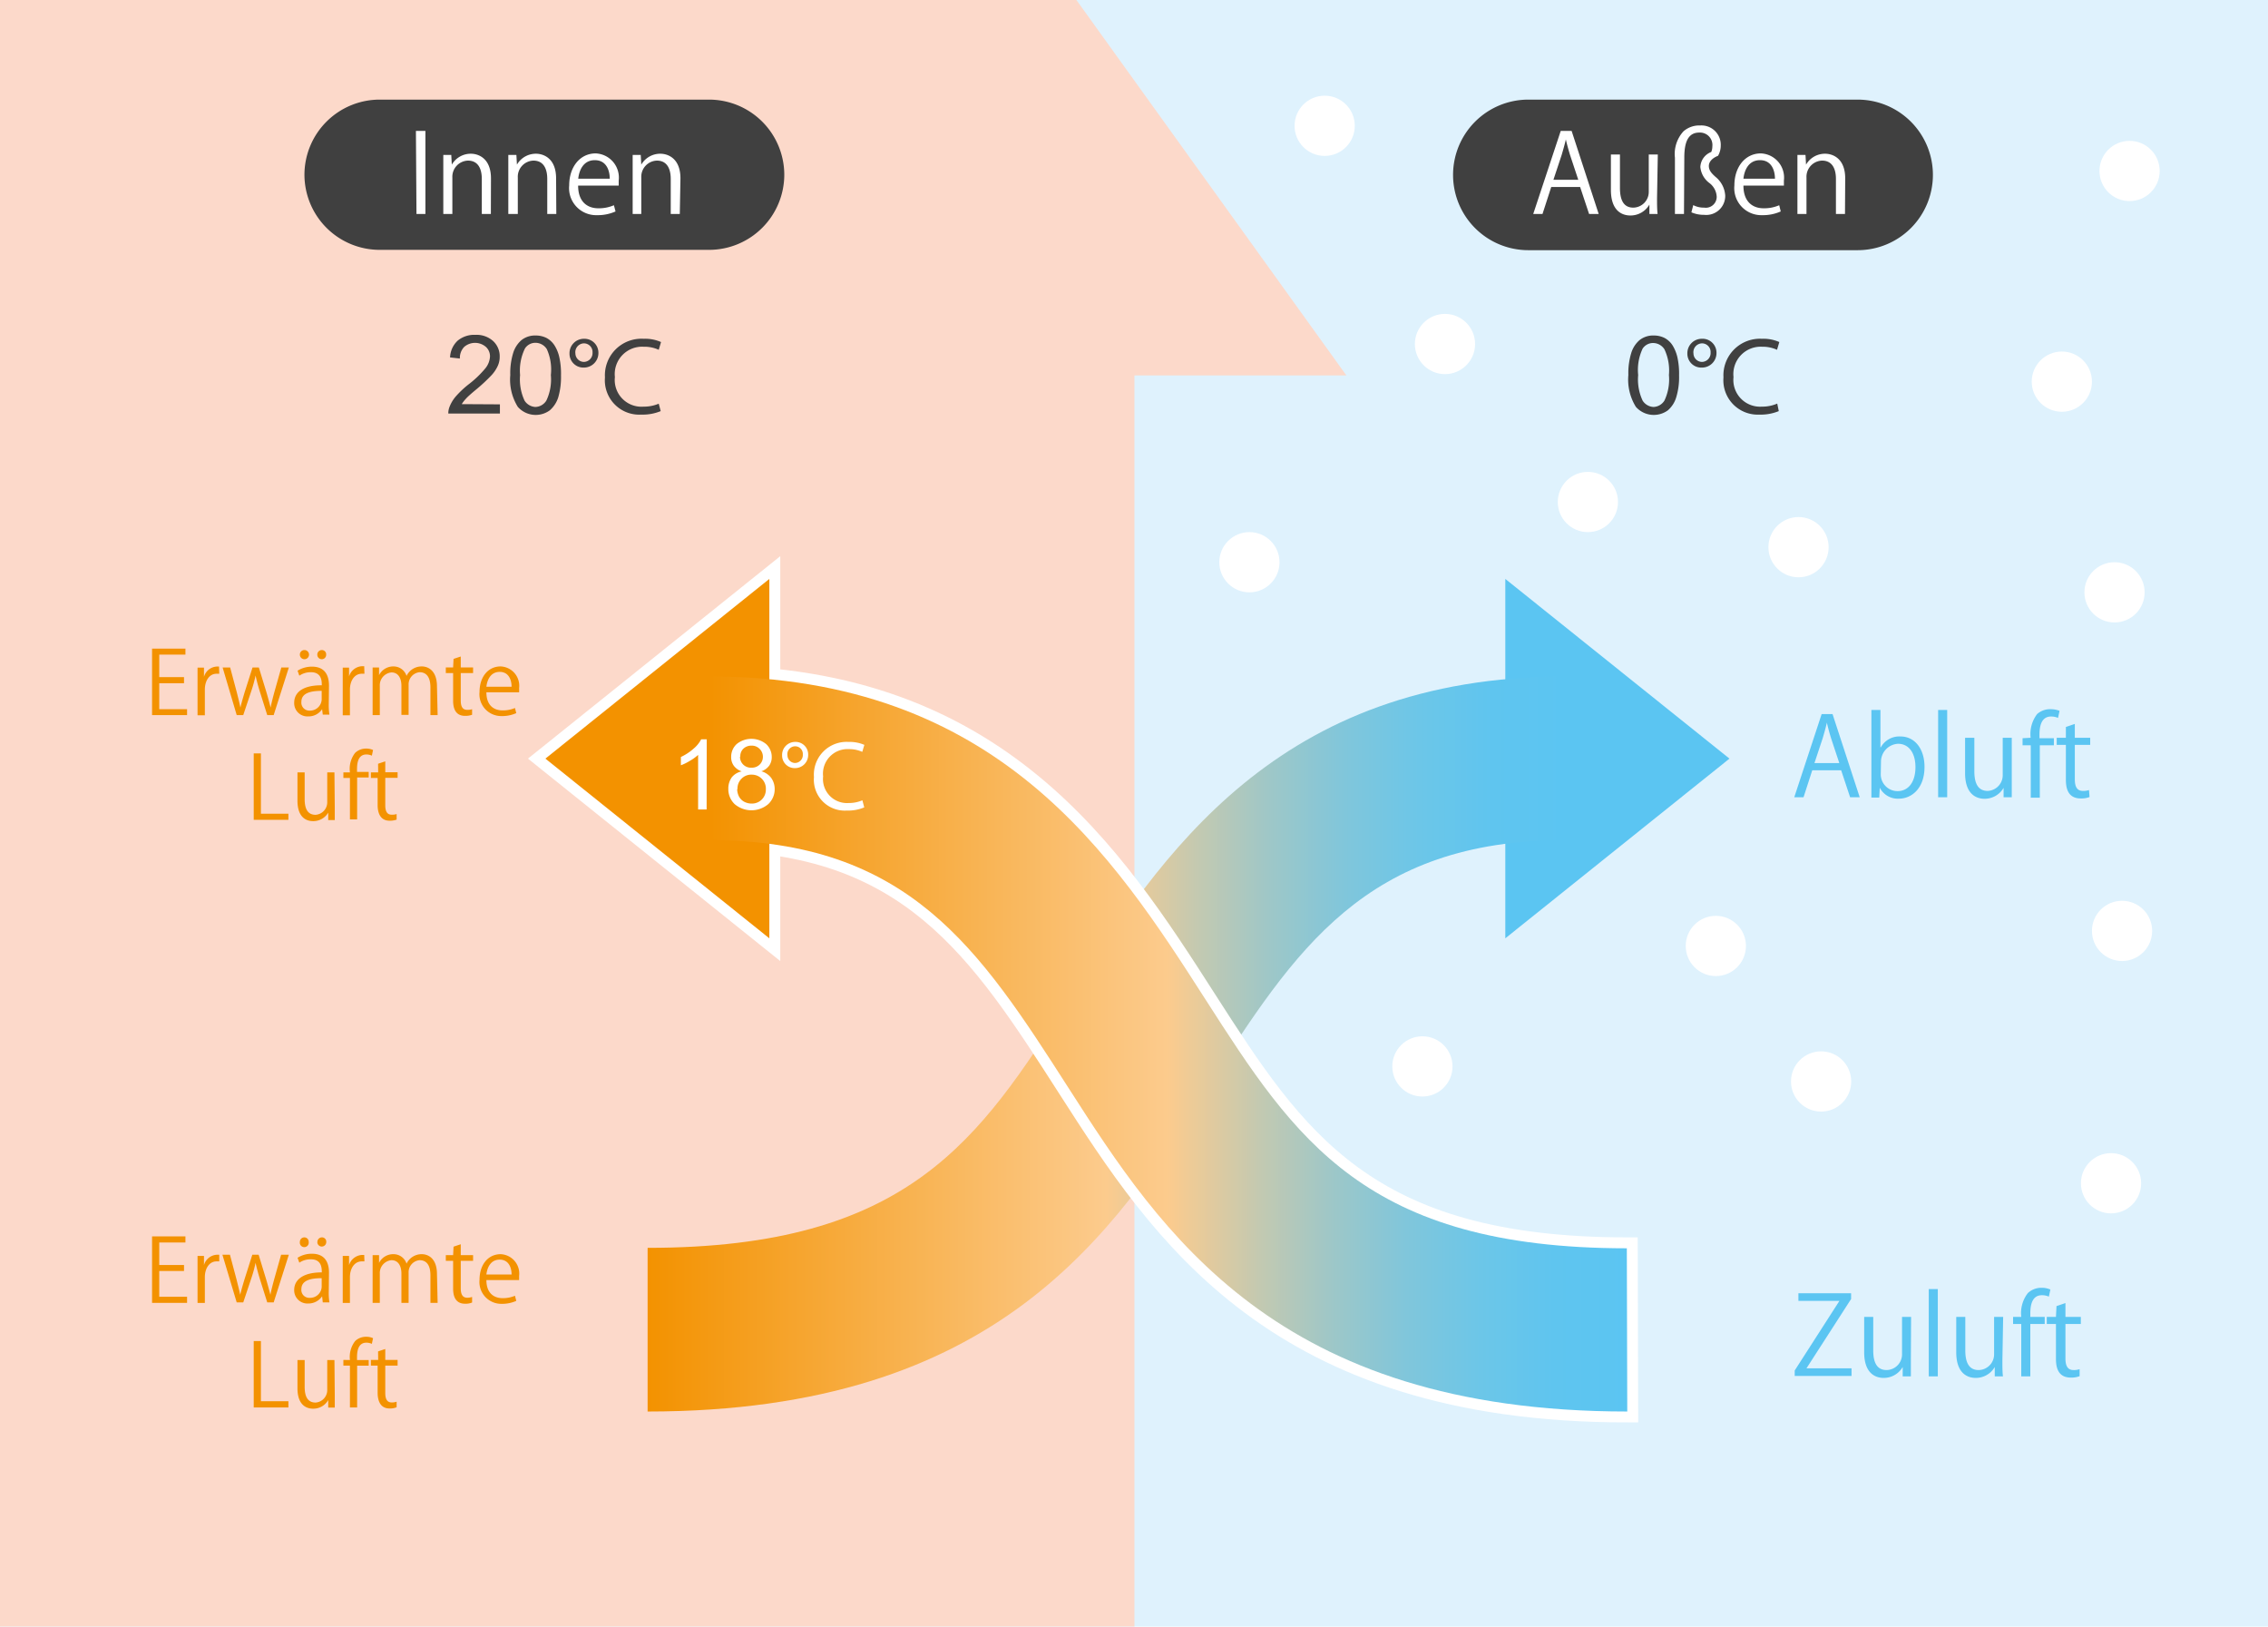 <svg id="Ebene_1" data-name="Ebene 1" xmlns="http://www.w3.org/2000/svg" xmlns:xlink="http://www.w3.org/1999/xlink" viewBox="0 0 207.92 149.08"><defs><style>.cls-3{isolation:isolate}.cls-4{fill:#5bc5f2}.cls-5{fill:#404040}.cls-10,.cls-7{fill:#fff}.cls-7{stroke:#fff;stroke-miterlimit:10;stroke-width:2px}.cls-8{fill:#f39200}</style><linearGradient id="Unbenannter_Verlauf" x1="59.37" y1="56.32" x2="143.51" y2="56.32" gradientTransform="matrix(1 0 0 -1 0 152)" gradientUnits="userSpaceOnUse"><stop offset="0" stop-color="#f39200"/><stop offset=".5" stop-color="#fccb8d"/><stop offset=".52" stop-color="#f0cb95"/><stop offset=".6" stop-color="#c3c9b1"/><stop offset=".68" stop-color="#9dc7c8"/><stop offset=".76" stop-color="#80c6db"/><stop offset=".84" stop-color="#6cc6e8"/><stop offset=".92" stop-color="#5fc5ef"/><stop offset="1" stop-color="#5bc5f2"/></linearGradient><linearGradient id="Unbenannter_Verlauf_2" x1="65" y1="56.32" x2="149.18" y2="56.32" xlink:href="#Unbenannter_Verlauf"/></defs><g id="下地"><path d="M0 0h207.92v149.08H0z" fill="#dff2fd"/><path d="M98.68 0l24.75 34.41H104v114.67H0V0z" fill="#fcd9ca"/><g class="cls-3"><path class="cls-4" d="M169.7 119.06l-4.09 6.35h4.13v.7h-5.21v-.5l4.1-6.38h-3.76v-.7h4.83zM175.18 124.7v1.45h-.75v-.86a2 2 0 0 1-1.74 1c-.82 0-1.79-.47-1.79-2.35v-3.24h.83v3.07c0 1.06.31 1.8 1.22 1.8a1.44 1.44 0 0 0 1.42-1.48v-3.39h.83zM177.65 126.15h-.83v-8h.83zM183.57 124.7c0 .56 0 1 .05 1.45h-.75v-.86a2 2 0 0 1-1.74 1c-.82 0-1.79-.47-1.79-2.35v-3.24h.83v3.07c0 1.06.31 1.8 1.22 1.8a1.44 1.44 0 0 0 1.42-1.48v-3.39h.83zM185.3 120.7a3 3 0 0 1 .6-2.18 1.8 1.8 0 0 1 1.26-.49 2 2 0 0 1 .81.16l-.14.65a1.57 1.57 0 0 0-.63-.13c-.86 0-1.07.8-1.07 1.68v.31h1.32v.65h-1.32v4.8h-.83v-4.8h-.75v-.65zM188.53 119.71l.82-.28v1.27h1.41v.65h-1.41v3.15c0 .69.21 1.07.74 1.07a1.62 1.62 0 0 0 .56-.08v.64a2.1 2.1 0 0 1-.81.13c-1.32 0-1.36-1.2-1.36-1.78v-3.13h-.84v-.65h.84z"/></g><g class="cls-3"><path class="cls-5" d="M45.83 37.06v.84H41.1a1.57 1.57 0 0 1 .11-.61 3.29 3.29 0 0 1 .57-.95 8.92 8.92 0 0 1 1.15-1.09 9.37 9.37 0 0 0 1.58-1.51 1.87 1.87 0 0 0 .41-1.06 1.16 1.16 0 0 0-.37-.88 1.52 1.52 0 0 0-2 0 1.45 1.45 0 0 0-.39 1.06l-.9-.1a2.21 2.21 0 0 1 .7-1.54 2.38 2.38 0 0 1 1.62-.53 2.26 2.26 0 0 1 1.63.57 1.89 1.89 0 0 1 .6 1.42 2 2 0 0 1-.17.84 3.22 3.22 0 0 1-.59.88 15.72 15.72 0 0 1-1.35 1.26q-.8.66-1 .9a3.09 3.09 0 0 0-.37.48zM46.78 34.37a6.32 6.32 0 0 1 .26-2 2.53 2.53 0 0 1 .77-1.2 2 2 0 0 1 1.3-.42 2.18 2.18 0 0 1 1 .23 2 2 0 0 1 .72.67 3.38 3.38 0 0 1 .44 1.07 6.94 6.94 0 0 1 .16 1.69 6.63 6.63 0 0 1-.25 2 2.62 2.62 0 0 1-.78 1.2 2.19 2.19 0 0 1-2.93-.32 4.75 4.75 0 0 1-.69-2.92zm.9 0a4.58 4.58 0 0 0 .41 2.35 1.25 1.25 0 0 0 1 .58 1.23 1.23 0 0 0 1-.59 4.54 4.54 0 0 0 .41-2.34 4.56 4.56 0 0 0-.37-2.37 1.23 1.23 0 0 0-1-.58 1.14 1.14 0 0 0-1 .51 4.58 4.58 0 0 0-.45 2.44zM54.86 32.35a1.33 1.33 0 0 1-1.34 1.34 1.27 1.27 0 0 1-1.31-1.29 1.32 1.32 0 0 1 1.33-1.35 1.28 1.28 0 0 1 1.32 1.3zm-2.11 0a.79.79 0 0 0 .78.82.81.81 0 0 0 .79-.86.79.79 0 0 0-.79-.84.81.81 0 0 0-.78.93zM60.57 37.68a4.32 4.32 0 0 1-1.78.32 3.15 3.15 0 0 1-3.33-3.41A3.35 3.35 0 0 1 59 31.05a3.61 3.61 0 0 1 1.6.3l-.21.71a3.17 3.17 0 0 0-1.39-.28 2.51 2.51 0 0 0-2.63 2.78A2.45 2.45 0 0 0 59 37.27a3.48 3.48 0 0 0 1.39-.27z"/></g><g class="cls-3"><path class="cls-5" d="M149.28 34.37a6.32 6.32 0 0 1 .26-2 2.53 2.53 0 0 1 .77-1.2 2 2 0 0 1 1.3-.42 2.18 2.18 0 0 1 1 .23 2 2 0 0 1 .72.67 3.63 3.63 0 0 1 .44 1.07 6.94 6.94 0 0 1 .16 1.69 6.3 6.3 0 0 1-.26 2 2.53 2.53 0 0 1-.77 1.2 2.19 2.19 0 0 1-2.93-.32 4.75 4.75 0 0 1-.69-2.92zm.9 0a4.58 4.58 0 0 0 .41 2.35 1.25 1.25 0 0 0 1 .58 1.23 1.23 0 0 0 1-.59 4.54 4.54 0 0 0 .41-2.34 4.56 4.56 0 0 0-.41-2.35 1.23 1.23 0 0 0-1-.58 1.14 1.14 0 0 0-1 .51 4.58 4.58 0 0 0-.41 2.42zM157.36 32.35a1.33 1.33 0 0 1-1.36 1.34 1.27 1.27 0 0 1-1.31-1.29 1.32 1.32 0 0 1 1.31-1.35 1.28 1.28 0 0 1 1.36 1.3zm-2.11 0a.79.79 0 0 0 .78.82.81.81 0 0 0 .79-.86.79.79 0 0 0-.79-.84.81.81 0 0 0-.78.93zM163.07 37.68a4.32 4.32 0 0 1-1.78.32 3.15 3.15 0 0 1-3.29-3.41 3.35 3.35 0 0 1 3.52-3.54 3.61 3.61 0 0 1 1.6.3l-.21.71a3.17 3.17 0 0 0-1.36-.28 2.51 2.51 0 0 0-2.63 2.78 2.45 2.45 0 0 0 2.59 2.71 3.48 3.48 0 0 0 1.42-.28z"/></g><g class="cls-3"><path class="cls-4" d="M170.49 73.07h-.88l-.82-2.47h-2.65l-.8 2.47h-.85l2.51-7.62h1zm-1.87-3.13l-.75-2.26c-.16-.52-.29-1-.39-1.45-.1.46-.24.94-.38 1.42l-.76 2.29zM172.42 68.5a1.94 1.94 0 0 1 1.81-1c1.29 0 2.2 1.11 2.2 2.79 0 2-1.21 2.91-2.34 2.91a1.86 1.86 0 0 1-1.76-1l-.05.9h-.72v-8.03h.83v3.43zm0 2.44a1.54 1.54 0 0 0 1.53 1.57c1.06 0 1.65-.91 1.65-2.2s-.6-2.14-1.6-2.14a1.65 1.65 0 0 0-1.56 1.69zM178.51 73.07h-.83v-8h.83zM184.43 71.62v1.45h-.75v-.86a2 2 0 0 1-1.74 1c-.82 0-1.79-.47-1.79-2.35v-3.24h.85v3.07c0 1.06.31 1.8 1.22 1.8A1.44 1.44 0 0 0 183.6 71v-3.38h.83zM186.16 67.62a3 3 0 0 1 .6-2.18A1.79 1.79 0 0 1 188 65a2.24 2.24 0 0 1 .81.15l-.14.65a1.57 1.57 0 0 0-.63-.13c-.86 0-1.07.8-1.07 1.68v.31h1.32v.65H187v4.8h-.83v-4.8h-.75v-.65zM189.39 66.63l.82-.28v1.27h1.41v.65h-1.41v3.15c0 .69.21 1.07.74 1.07a1.62 1.62 0 0 0 .56-.08l.05.64a2.1 2.1 0 0 1-.81.13c-1.32 0-1.36-1.2-1.36-1.78v-3.13h-.84v-.65h.84z"/></g><path class="cls-4" d="M138 77.83V86l20.55-16.47L138 53.06z"/><path d="M59.37 129.37v-15c24 0 30.43-10 38.59-22.75C106.44 78.4 117 62 143.51 62v15c-18.32 0-24.76 10-32.92 22.76-8.48 13.17-19.04 29.61-51.22 29.61z" fill="url(#Unbenannter_Verlauf)"/><path class="cls-7" d="M70.53 61.23v-8.17L50 69.53 70.53 86z"/><path class="cls-7" d="M149.18 129.37c-32.18 0-42.74-16.44-51.22-29.65C89.8 87 83.36 77 65 77V62c26.51 0 37.07 16.44 45.55 29.66 8.16 12.71 14.6 22.75 38.59 22.75z"/><path class="cls-8" d="M70.53 61.23v-8.17L50 69.53 70.53 86z"/><path d="M149.18 129.37c-32.18 0-42.74-16.44-51.22-29.65C89.8 87 83.36 77 65 77V62c26.51 0 37.07 16.44 45.55 29.66 8.16 12.71 14.6 22.75 38.59 22.75z" fill="url(#Unbenannter_Verlauf_2)"/><g class="cls-3"><path class="cls-10" d="M64.78 74.19H64v-5a4 4 0 0 1-.75.54 4.51 4.51 0 0 1-.83.41v-.76a4.75 4.75 0 0 0 1.16-.76 2.76 2.76 0 0 0 .7-.86h.51zM68 70.7a1.51 1.51 0 0 1-.73-.52 1.33 1.33 0 0 1-.24-.8 1.58 1.58 0 0 1 .5-1.18 2.14 2.14 0 0 1 2.71 0 1.6 1.6 0 0 1 .51 1.19 1.35 1.35 0 0 1-.23.78 1.47 1.47 0 0 1-.72.52 1.73 1.73 0 0 1 .91.62 1.77 1.77 0 0 1 .31 1 1.87 1.87 0 0 1-.59 1.39 2.38 2.38 0 0 1-3.08 0 1.89 1.89 0 0 1-.58-1.4 1.75 1.75 0 0 1 .32-1.06 1.56 1.56 0 0 1 .91-.54zm-.42 1.63a1.56 1.56 0 0 0 .16.66 1.19 1.19 0 0 0 .48.49 1.46 1.46 0 0 0 .68.17 1.27 1.27 0 0 0 1.31-1.29 1.28 1.28 0 0 0-1.3-1.36 1.23 1.23 0 0 0-.93.37 1.26 1.26 0 0 0-.37.96zm.26-3a1 1 0 0 0 .29.74 1 1 0 0 0 .77.29 1 1 0 0 0 .75-.29 1 1 0 0 0 .29-.7 1 1 0 0 0-.3-.73 1 1 0 0 0-.75-.3 1.05 1.05 0 0 0-.75.29.94.94 0 0 0-.27.73zM74.09 69.19a1.2 1.2 0 0 1-1.21 1.21 1.15 1.15 0 0 1-1.18-1.16A1.19 1.19 0 0 1 72.9 68a1.15 1.15 0 0 1 1.19 1.19zm-1.9 0a.71.71 0 0 0 .7.74.73.73 0 0 0 .71-.78.7.7 0 0 0-.71-.75.72.72 0 0 0-.7.84zM79.23 74a3.83 3.83 0 0 1-1.61.29 2.83 2.83 0 0 1-3-3.07A3 3 0 0 1 77.8 68a3.41 3.41 0 0 1 1.44.27l-.19.64a2.93 2.93 0 0 0-1.23-.25 2.25 2.25 0 0 0-2.36 2.5 2.2 2.2 0 0 0 2.33 2.44 3.15 3.15 0 0 0 1.27-.25z"/></g><circle class="cls-10" cx="189.02" cy="34.98" r="2.76"/><circle class="cls-10" cx="193.85" cy="54.29" r="2.76"/><circle class="cls-10" cx="114.54" cy="51.53" r="2.76"/><circle class="cls-10" cx="132.47" cy="31.53" r="2.76"/><circle class="cls-10" cx="194.54" cy="85.32" r="2.76"/><circle class="cls-10" cx="157.3" cy="86.7" r="2.76"/><circle class="cls-10" cx="166.95" cy="99.12" r="2.76"/><circle class="cls-10" cx="193.53" cy="108.45" r="2.76"/><circle class="cls-10" cx="130.4" cy="97.74" r="2.76"/><circle class="cls-10" cx="164.88" cy="50.15" r="2.76"/><circle class="cls-10" cx="145.57" cy="46.01" r="2.76"/><circle class="cls-10" cx="121.44" cy="11.53" r="2.76"/><circle class="cls-10" cx="195.23" cy="15.67" r="2.76"/></g><path class="cls-5" d="M34.81 9.13H65A6.9 6.9 0 0 1 71.9 16a6.9 6.9 0 0 1-6.9 6.9H34.81a6.9 6.9 0 0 1-6.9-6.9 6.9 6.9 0 0 1 6.9-6.87z"/><g class="cls-3"><path class="cls-10" d="M38.13 12H39v7.61h-.82zM45 19.61h-.83v-3.22c0-.89-.32-1.67-1.27-1.67a1.48 1.48 0 0 0-1.43 1.55v3.34h-.83v-4-1.41h.73l.05.89a2 2 0 0 1 1.75-1c.68 0 1.84.41 1.84 2.26zM51 19.61h-.83v-3.22c0-.89-.32-1.67-1.27-1.67a1.48 1.48 0 0 0-1.43 1.55v3.34h-.87v-4-1.41h.74l.05.89a2 2 0 0 1 1.75-1c.68 0 1.84.41 1.84 2.26zM56.43 19.38a4 4 0 0 1-1.71.34A2.48 2.48 0 0 1 52.18 17c0-1.71 1-2.94 2.43-2.94a2.22 2.22 0 0 1 2.11 2.49v.46H53c0 1.51.87 2.08 1.85 2.08a3.44 3.44 0 0 0 1.43-.28zm-.53-3c0-.74-.3-1.7-1.37-1.7s-1.44.95-1.52 1.7zM62.32 19.61h-.83v-3.22c0-.89-.32-1.67-1.27-1.67a1.48 1.48 0 0 0-1.43 1.55v3.34H58v-4-1.41h.74l.05.89a2 2 0 0 1 1.75-1c.68 0 1.84.41 1.84 2.26z"/></g><path class="cls-5" d="M140.11 9.13h30.19a6.9 6.9 0 0 1 6.9 6.9 6.9 6.9 0 0 1-6.9 6.9h-30.19a6.9 6.9 0 0 1-6.9-6.9 6.9 6.9 0 0 1 6.9-6.9z"/><g class="cls-3"><path class="cls-10" d="M146.56 19.61h-.88l-.82-2.47h-2.65l-.8 2.47h-.85l2.52-7.61h1zm-1.87-3.13l-.75-2.26q-.24-.78-.39-1.44c-.1.45-.24.93-.38 1.41l-.76 2.29zM151.91 18.16c0 .56 0 1 .05 1.45h-.75v-.86a2 2 0 0 1-1.74 1c-.82 0-1.79-.47-1.79-2.35v-3.24h.83v3.07c0 1.06.31 1.8 1.22 1.8a1.44 1.44 0 0 0 1.42-1.48v-3.39h.83zM154.38 19.61h-.83v-5.15a3.08 3.08 0 0 1 .78-2.42 2.19 2.19 0 0 1 1.54-.54 1.77 1.77 0 0 1 1.88 1.84 1.86 1.86 0 0 1-.25.94c-.51.2-.84.53-.84.93s.24.67.61 1a2.39 2.39 0 0 1 .89 1.72 1.74 1.74 0 0 1-1.94 1.76 2.82 2.82 0 0 1-1.16-.23l.17-.66a2.09 2.09 0 0 0 1 .23 1 1 0 0 0 1.15-1 1.67 1.67 0 0 0-.65-1.24 2.08 2.08 0 0 1-.85-1.48 1.54 1.54 0 0 1 1-1.38 1.32 1.32 0 0 0 .1-.51 1.14 1.14 0 0 0-1.19-1.27c-.88 0-1.38.62-1.38 2.28zM163.25 19.38a4 4 0 0 1-1.71.34A2.48 2.48 0 0 1 159 17c0-1.71 1-2.94 2.43-2.94a2.22 2.22 0 0 1 2.11 2.49v.46h-3.71c0 1.51.87 2.08 1.85 2.08a3.44 3.44 0 0 0 1.43-.28zm-.53-3c0-.74-.3-1.7-1.37-1.7s-1.44.95-1.52 1.7zM169.14 19.61h-.83v-3.22c0-.89-.32-1.67-1.27-1.67a1.48 1.48 0 0 0-1.43 1.55v3.34h-.83v-4-1.41h.74l.05.89a2 2 0 0 1 1.75-1c.68 0 1.84.41 1.84 2.26z"/></g><g class="cls-3"><path class="cls-8" d="M17.15 119.41h-3.21v-6.09H17v.56h-2.4v2.06h2.27v.55H14.6v2.36h2.55zM20.1 115.61h-.24c-.72 0-1.08.71-1.08 1.44v2.37h-.67v-3-1.31h.59v.84a1.3 1.3 0 0 1 1.2-.95h.2zM26.48 115l-1.39 4.37h-.59l-.69-2.19c-.15-.5-.27-.94-.38-1.44a12.27 12.27 0 0 1-.4 1.45l-.73 2.18h-.6L20.39 115h.69l.61 2.29c.12.49.24.94.33 1.38.1-.43.24-.9.38-1.37l.73-2.3h.58l.69 2.26c.15.51.28 1 .39 1.41.08-.43.2-.88.34-1.4l.64-2.27zM30.14 118.37a5.71 5.71 0 0 0 .06 1h-.61l-.06-.56a1.52 1.52 0 0 1-1.28.66 1.21 1.21 0 0 1-1.28-1.24c0-1 .92-1.62 2.53-1.61 0-.37 0-1.2-1-1.2a1.83 1.83 0 0 0-1.06.31l-.16-.45a2.4 2.4 0 0 1 1.32-.37c1.24 0 1.56.87 1.56 1.73zm-2.65-4.54a.41.41 0 0 1 .41-.42.4.4 0 0 1 .4.42.41.41 0 1 1-.81 0zm2 3.32c-.82 0-1.86.12-1.86 1a.72.72 0 0 0 .76.8 1.06 1.06 0 0 0 1.1-1zm-.39-3.32a.41.41 0 0 1 .41-.42.39.39 0 0 1 .4.42.41.41 0 0 1-.4.42.41.41 0 0 1-.42-.42zM33.41 115.61h-.24c-.72 0-1.09.71-1.09 1.44v2.37h-.66v-3-1.31H32v.84a1.32 1.32 0 0 1 1.19-.93h.2zM40.12 119.41h-.66v-2.52c0-.85-.3-1.39-1-1.39a1.11 1.11 0 0 0-1 1.17v2.74h-.66v-2.69c0-.69-.29-1.22-.91-1.22a1.18 1.18 0 0 0-1.07 1.24v2.67h-.66v-3.24-1.13h.59v.71a1.44 1.44 0 0 1 1.33-.8 1.25 1.25 0 0 1 1.19.87 1.53 1.53 0 0 1 1.4-.87c.54 0 1.39.34 1.39 1.84zM41.58 114.26l.66-.22v1h1.13v.52h-1.13v2.52c0 .55.17.86.59.86a1.28 1.28 0 0 0 .45-.07v.51a1.55 1.55 0 0 1-.65.11c-1.05 0-1.09-1-1.09-1.42v-2.51h-.67v-.52h.67zM47.33 119.23a3.2 3.2 0 0 1-1.37.27 2 2 0 0 1-2-2.2c0-1.37.77-2.35 1.94-2.35a1.78 1.78 0 0 1 1.69 2v.37h-3c0 1.2.69 1.66 1.48 1.66a2.78 2.78 0 0 0 1.14-.22zm-.43-2.42c0-.59-.24-1.36-1.09-1.36s-1.15.76-1.22 1.36zM26.44 129h-3.18v-6.09h.66v5.52h2.52zM30.69 127.85v1.16h-.6v-.69a1.57 1.57 0 0 1-1.39.79c-.66 0-1.43-.38-1.43-1.88v-2.58h.66v2.46c0 .84.25 1.44 1 1.44a1.15 1.15 0 0 0 1.07-1.19v-2.71h.66zM32.08 124.65a2.37 2.37 0 0 1 .48-1.74 1.43 1.43 0 0 1 1-.39 1.46 1.46 0 0 1 .64.13l-.11.52a1.2 1.2 0 0 0-.5-.11c-.69 0-.86.64-.86 1.34v.25h1.07v.52h-1.06V129h-.66v-3.84h-.6v-.52zM34.66 123.86l.66-.22v1h1.13v.52h-1.13v2.52c0 .55.17.86.59.86a1.28 1.28 0 0 0 .45-.07v.51a1.55 1.55 0 0 1-.65.11c-1 0-1.09-1-1.09-1.43v-2.5H34v-.52h.67z"/></g><g class="cls-3"><path class="cls-8" d="M17.15 65.54h-3.21v-6.09H17V60h-2.4v2.06h2.27v.56H14.6V65h2.55zM20.1 61.75h-.24c-.72 0-1.08.71-1.08 1.45v2.36h-.67v-3.07-1.3h.59v.84a1.3 1.3 0 0 1 1.18-.94h.2zM26.48 61.18l-1.39 4.36h-.59l-.69-2.19c-.15-.49-.27-.93-.38-1.44a12.27 12.27 0 0 1-.4 1.45l-.73 2.18h-.6l-1.29-4.36h.69l.61 2.28c.12.49.24.94.33 1.39.1-.43.24-.91.38-1.38l.73-2.29h.58l.69 2.25c.15.51.28 1 .39 1.42.08-.43.2-.89.34-1.41l.64-2.26zM30.14 64.5a5.71 5.71 0 0 0 .06 1h-.61l-.06-.5a1.49 1.49 0 0 1-1.28.66 1.21 1.21 0 0 1-1.28-1.24c0-1.05.92-1.62 2.53-1.61 0-.37 0-1.2-1-1.2a1.84 1.84 0 0 0-1.06.32l-.16-.46a2.49 2.49 0 0 1 1.32-.37c1.24 0 1.56.87 1.56 1.74zM27.49 60a.41.41 0 0 1 .41-.42.42.42 0 1 1-.41.42zm2 3.32c-.82 0-1.86.12-1.86 1a.73.73 0 0 0 .76.81 1.07 1.07 0 0 0 1.1-1zm-.4-3.32a.41.41 0 0 1 .41-.42.39.39 0 0 1 .4.42.4.4 0 0 1-.4.42.41.41 0 0 1-.41-.42zM33.41 61.75h-.24c-.72 0-1.09.71-1.09 1.45v2.36h-.66v-3.07-1.3H32V62a1.31 1.31 0 0 1 1.19-.94h.2zM40.12 65.54h-.66V63c0-.84-.3-1.39-1-1.39a1.12 1.12 0 0 0-1 1.17v2.74h-.66v-2.66c0-.7-.29-1.23-.91-1.23a1.18 1.18 0 0 0-1.07 1.24v2.67h-.66V62.3v-1.12h.59v.7a1.46 1.46 0 0 1 1.33-.8 1.25 1.25 0 0 1 1.19.87 1.53 1.53 0 0 1 1.4-.87c.54 0 1.39.34 1.39 1.84zM41.58 60.39l.66-.22v1h1.13v.52h-1.13v2.51c0 .56.17.86.59.86a1.32 1.32 0 0 0 .45-.06v.51a1.77 1.77 0 0 1-.65.1c-1.05 0-1.09-1-1.09-1.42v-2.5h-.67v-.52h.67zM47.33 65.36a3.2 3.2 0 0 1-1.37.27 2 2 0 0 1-2-2.2c0-1.37.77-2.35 1.94-2.35a1.78 1.78 0 0 1 1.69 2 3.57 3.57 0 0 1 0 .37h-3c0 1.21.69 1.66 1.48 1.66a2.78 2.78 0 0 0 1.14-.22zm-.43-2.42c0-.59-.24-1.36-1.09-1.36s-1.15.76-1.22 1.36zM26.44 75.14h-3.18v-6.09h.66v5.53h2.52zM30.69 74v1.16h-.6v-.68a1.59 1.59 0 0 1-1.39.78c-.66 0-1.43-.38-1.43-1.88v-2.59h.66v2.45c0 .85.25 1.44 1 1.44A1.15 1.15 0 0 0 30 73.5v-2.71h.66zM32.08 70.79a2.38 2.38 0 0 1 .48-1.79 1.43 1.43 0 0 1 1-.39 1.46 1.46 0 0 1 .64.13l-.11.52a1.2 1.2 0 0 0-.5-.11c-.69 0-.86.64-.86 1.35v.25h1.07v.51h-1.06v3.84h-.66v-3.8h-.6v-.51zM34.66 70l.66-.22v1h1.13v.51h-1.13v2.52c0 .56.17.86.59.86a1.32 1.32 0 0 0 .45-.06v.51a1.77 1.77 0 0 1-.65.1c-1 0-1.09-1-1.09-1.42v-2.5H34v-.51h.67z"/></g></svg>